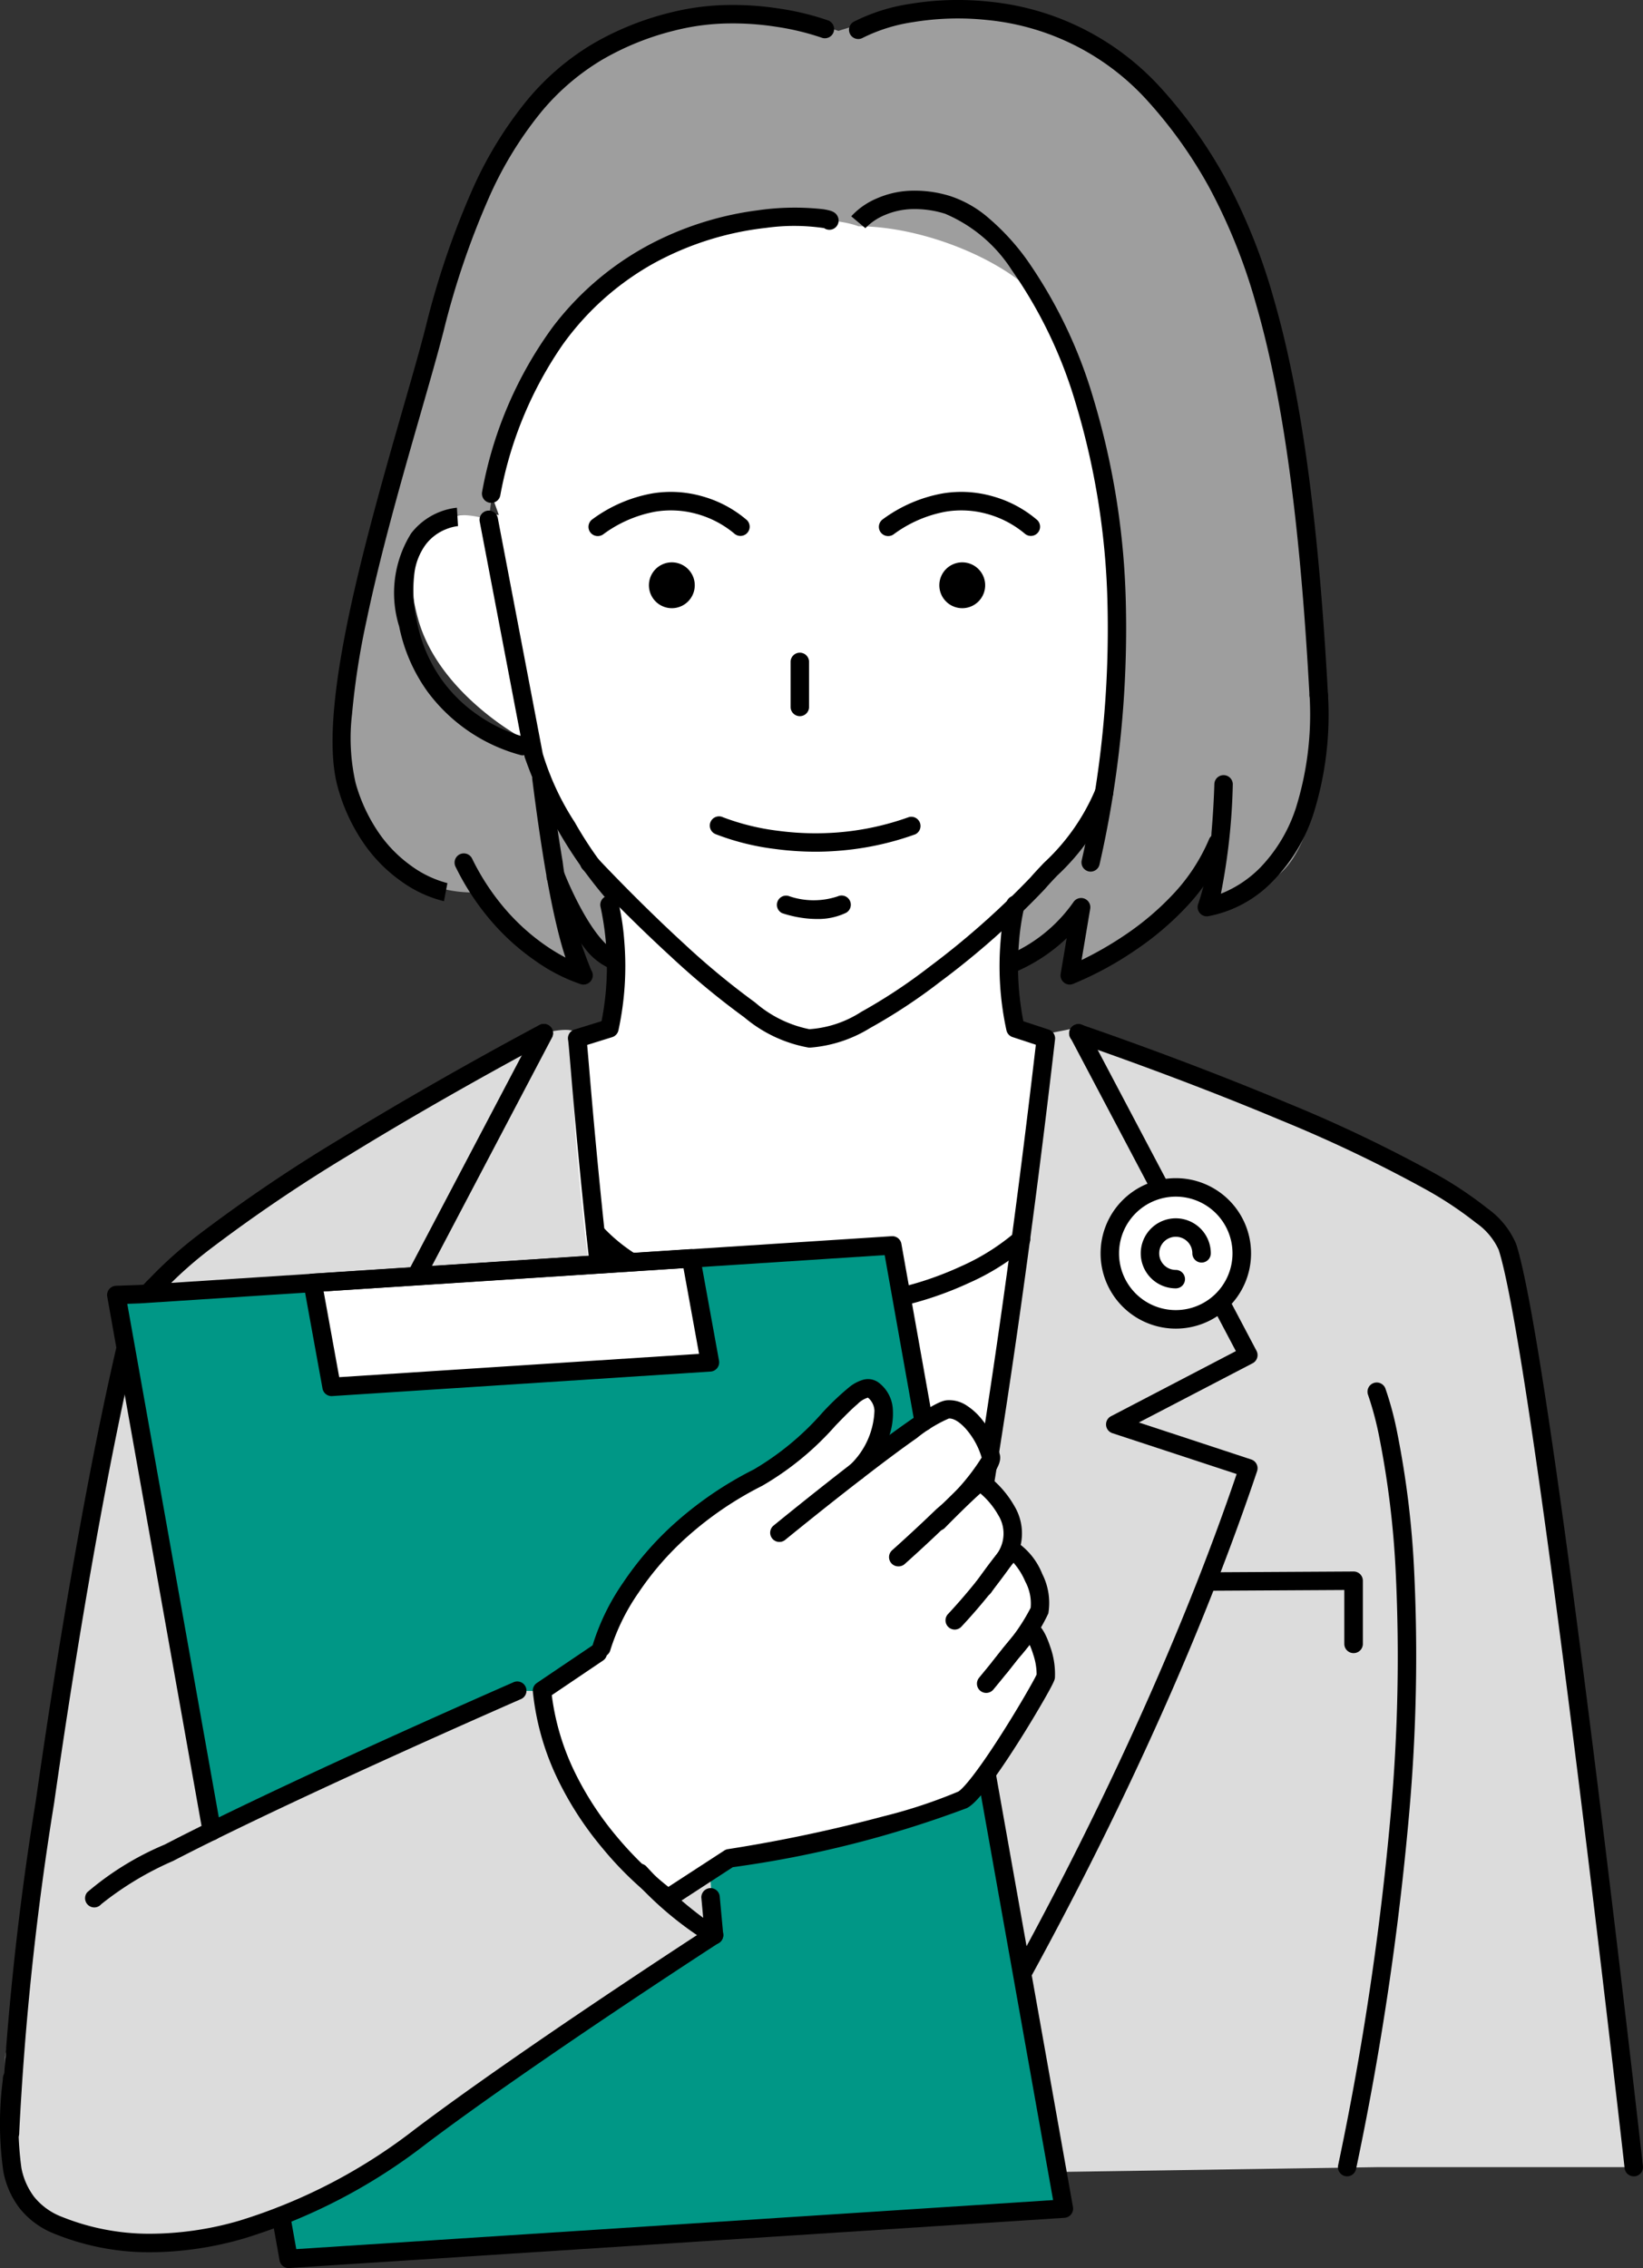 <svg xmlns="http://www.w3.org/2000/svg" xmlns:xlink="http://www.w3.org/1999/xlink" width="66.613" height="91.955" viewBox="0 0 66.613 91.955"><rect x="0" y="0" width="66.613" height="91.955" fill="#333333" stroke="none"/><defs><clipPath id="a"><rect width="66.613" height="91.955" fill="none"/></clipPath></defs><g clip-path="url(#a)"><path d="M70.5,47.531l-.957-2.676-.336-2.505,4.7-2.958s1.3-2.944,8.468-3.8c7.951-.951,14.526,5.578,14.526,5.578l.564,5.574s3.173.42,3.5,1.955a8.731,8.731,0,0,1-.586,5.047c-.707,1.7-2.041,2.978-2.913,2.948a3.049,3.049,0,0,0-1.5.337,10.4,10.4,0,0,1-1.445,2.993c-.8.882-1.773,1.951-1.773,1.951l-1.567,4.112.233,2.1,3.015,1.639S92.531,91.348,90.664,96.67c0,0-.511,4.265-1.664,6.309s-1.724,3.313-1.724,3.313l-2.1-24.228A24.183,24.183,0,0,0,86.96,78.29l.018-.6-.044,4.431s1.447,1.937-.09,1.937,0,2.433,0,2.433l-.135.36,1.132,3.064s3.148,13.831-3.8,22.481c-1.466,1.825-5.358-5.361-5.358-5.361s-4.739-14.08-5.165-24.954c-.293-7.478-.492-12.658-.564-13.035s1.8-.8,1.8-.8l.573-2.02-1.159-4.591a31.382,31.382,0,0,1-1.928-3.819c-.36-1.126-.859-1.28-.859-1.28s-3.323-1.79-4.153-4.783.461-3.907,1.23-4.135a6.6,6.6,0,0,1,2.039-.089" transform="translate(-50.275 -26.65)" fill="#fff"/><path d="M66.681,40.478a8.8,8.8,0,0,1-1.608-2.128c-.546-1.12-.77-1.235-.77-1.235L65.2,40.75a3.591,3.591,0,0,1-2.13-1.172,21.021,21.021,0,0,1-1.608-1.839,4.912,4.912,0,0,1-4.541-2.354c-1.563-2.669-.885-5.482-.778-6.981s4.348-17.193,4.348-17.193S63.273,4.1,68.01,2.819a13.593,13.593,0,0,1,7.961,0,15.044,15.044,0,0,1,6.051-.676c3.535.288,7.668,2.17,10.161,8.61S95.7,29.536,95.621,31.231s-.449,4.86-1.92,5.884a9.149,9.149,0,0,1-2.8,1.338l.405-2.089a25.172,25.172,0,0,1-3.417,3.181c-1.569,1.1-2.291,1.569-2.291,1.569l.136-2.318s-1.248.959-1.773,1.32a7.82,7.82,0,0,0-.819.633l-.174-2.3s2.864-2.047,3.391-3.921a30.261,30.261,0,0,0,.736-10.9c-.64-3.927-1.57-7.734-2.654-9.491s-4.781-3.394-7.665-3.394c0,0-1.824-.806-5.981.382a10.533,10.533,0,0,0-7.334,5.857,16.571,16.571,0,0,0-1.671,5.676c-.03-.039-2.09-.778-2.884.8a6.15,6.15,0,0,0,.118,4.944c.565.96,1.141,2.354,2.766,2.866a9.586,9.586,0,0,1,1.764.632l.632,1.8s1.2,2.071,1.44,2.664a7.436,7.436,0,0,0,.843,1.375Z" transform="translate(-41.973 -1.568)" fill="#9e9e9e"/><path d="M24.8,167.675l-12.756,7.363-3.289,3.076s-.1.857-1.041,4.6-4.054,30.38-4.054,30.38H43.651s-11.316-1.18-14-16.571c-1.679-9.623-4.314-25.668-3.5-28.627.171-.623-1.346-.217-1.346-.217" transform="translate(-2.75 -125.794)" fill="#dcdcdc"/><path d="M163.224,213.479l-4.733-35.69a8.063,8.063,0,0,0-2.5-3.68c-2.523-1.892-15.457-6.8-15.457-6.8l-1.131.226s-2.855,22.826-4.688,28.231-4.169,16.71-4.169,16.71l-1.372,1.359,23.645-.355h6.456" transform="translate(-96.985 -125.616)" fill="#dcdcdc"/><path d="M83.429,98.965a.373.373,0,0,1-.267-.112,17.828,17.828,0,0,1-3.305-5.739l-1.819-9.532a.374.374,0,1,1,.734-.14l1.819,9.533v0a10.884,10.884,0,0,0,1.3,2.786A16.072,16.072,0,0,0,83.7,98.329a.374.374,0,0,1-.267.636Z" transform="translate(-58.586 -62.42)"/><path d="M69.445,92.63a.375.375,0,0,1-.08-.009,6.945,6.945,0,0,1-3.79-2.577A6.818,6.818,0,0,1,64.426,87.4a4.558,4.558,0,0,1,.486-3.772,2.716,2.716,0,0,1,1.856-1.04l.045.746h0a1.8,1.8,0,0,0-.472.121,1.927,1.927,0,0,0-.846.638,2.5,2.5,0,0,0-.448,1.13,5.752,5.752,0,0,0,.108,2.027A6.077,6.077,0,0,0,66.18,89.6a5.939,5.939,0,0,0,1.468,1.415,6.016,6.016,0,0,0,1.876.871.374.374,0,0,1-.079.739Z" transform="translate(-48.243 -62.004)"/><path d="M103.738,138.155l-.09,0a5.534,5.534,0,0,1-2.6-1.222,32,32,0,0,1-2.984-2.468c-1.915-1.755-3.558-3.52-3.574-3.538a.374.374,0,1,1,.548-.509c.016.017,1.641,1.764,3.534,3.5a31.252,31.252,0,0,0,2.909,2.408,4.8,4.8,0,0,0,2.2,1.084,4.422,4.422,0,0,0,2.1-.7,21.866,21.866,0,0,0,2.744-1.811,32.963,32.963,0,0,0,4.122-3.643c.156-.181.345-.38.545-.592a8.578,8.578,0,0,0,2.082-2.963.374.374,0,1,1,.71.235,9.293,9.293,0,0,1-2.249,3.242c-.194.2-.377.4-.522.567a33.2,33.2,0,0,1-4.237,3.75,22.6,22.6,0,0,1-2.841,1.873A5.4,5.4,0,0,1,103.738,138.155Z" transform="translate(-70.867 -95.683)"/><path d="M154.983,209.936a.374.374,0,0,1-.318-.57c.018-.03,1.862-3.026,4.213-7.568,1.38-2.666,2.662-5.336,3.81-7.934,1.377-3.115,2.564-6.136,3.532-8.985l-5.038-1.656a.374.374,0,0,1-.056-.687l5.063-2.64-6.705-12.7a.374.374,0,1,1,.661-.349l6.88,13.036a.374.374,0,0,1-.158.506l-4.61,2.4,4.554,1.5a.374.374,0,0,1,.238.474c-1,2.976-2.235,6.142-3.679,9.411-1.155,2.613-2.444,5.3-3.832,7.978-2.363,4.565-4.218,7.581-4.237,7.61A.373.373,0,0,1,154.983,209.936Z" transform="translate(-116.082 -125.117)"/><path d="M71.532,209.878a.373.373,0,0,1-.318-.178c-.018-.03-1.874-3.045-4.237-7.611-1.387-2.681-2.677-5.365-3.832-7.978-1.445-3.268-2.683-6.435-3.679-9.411a.374.374,0,0,1,.238-.474l4.554-1.5-4.61-2.4a.374.374,0,0,1-.158-.505l6.866-13.055a.374.374,0,0,1,.662.348l-6.691,12.724,5.064,2.641a.374.374,0,0,1-.056.687l-5.038,1.656c.968,2.849,2.155,5.87,3.532,8.985,1.148,2.6,2.43,5.268,3.81,7.934,2.351,4.542,4.194,7.539,4.213,7.568a.374.374,0,0,1-.318.57Z" transform="translate(-44.632 -125.059)"/><path d="M96.116,81.824a.374.374,0,0,1-.217-.678,5.807,5.807,0,0,1,2.454-1.055,4.628,4.628,0,0,1,2,.12,4.708,4.708,0,0,1,1.814.967.374.374,0,0,1-.512.545,4.035,4.035,0,0,0-1.537-.8,3.886,3.886,0,0,0-1.666-.088,5.083,5.083,0,0,0-2.116.922A.372.372,0,0,1,96.116,81.824Z" transform="translate(-71.884 -60.09)"/><path d="M107.438,92.426a.929.929,0,1,1-.929-.929.929.929,0,0,1,.929.929" transform="translate(-79.27 -68.697)"/><path d="M143.364,81.824a.374.374,0,0,1-.217-.678,5.808,5.808,0,0,1,2.454-1.055,4.628,4.628,0,0,1,2,.12,4.707,4.707,0,0,1,1.814.967.374.374,0,0,1-.512.545,4.035,4.035,0,0,0-1.537-.8,3.886,3.886,0,0,0-1.666-.088,5.084,5.084,0,0,0-2.116.922A.372.372,0,0,1,143.364,81.824Z" transform="translate(-107.358 -60.09)"/><path d="M154.686,92.426a.929.929,0,1,1-.929-.929.929.929,0,0,1,.929.929" transform="translate(-114.744 -68.697)"/><path d="M-1.126,1.074A.374.374,0,0,1-1.5.7V-1.126A.374.374,0,0,1-1.126-1.5a.374.374,0,0,1,.374.374V.7A.374.374,0,0,1-1.126,1.074Z" transform="translate(33.554 27.962)"/><path d="M119.822,134.269a12.3,12.3,0,0,1-1.636-.109,10.052,10.052,0,0,1-2.414-.6.374.374,0,1,1,.294-.687,9.549,9.549,0,0,0,2.246.55,11.5,11.5,0,0,0,2.4.065,11.083,11.083,0,0,0,2.893-.623.374.374,0,0,1,.254.7,11.832,11.832,0,0,1-3.107.666Q120.289,134.269,119.822,134.269Z" transform="translate(-86.752 -99.738)"/><path d="M127.906,146.621a4.141,4.141,0,0,1-.541-.037,4.624,4.624,0,0,1-.868-.2.374.374,0,0,1,.251-.7,3.068,3.068,0,0,0,2.008.018.374.374,0,0,1,.335.668A2.621,2.621,0,0,1,127.906,146.621Z" transform="translate(-94.788 -109.362)"/><path d="M196.876,213.353a.374.374,0,0,1-.371-.332c-.009-.082-.941-8.345-2.032-17.029-1.442-11.474-2.506-18.462-3.076-20.209a2.692,2.692,0,0,0-.92-1.091,14.971,14.971,0,0,0-2.053-1.362,56.545,56.545,0,0,0-5.888-2.808c-4.159-1.749-8.246-3.137-8.287-3.151a.374.374,0,1,1,.24-.708c.041.014,4.154,1.411,8.337,3.17a57.27,57.27,0,0,1,5.968,2.848,15.692,15.692,0,0,1,2.158,1.435,3.4,3.4,0,0,1,1.155,1.436c.593,1.818,1.638,8.664,3.107,20.349,1.092,8.689,2.024,16.955,2.033,17.038a.374.374,0,0,1-.33.413Z" transform="translate(-130.637 -125.116)"/><path d="M2.537,212.728a.388.388,0,0,1-.049,0,.374.374,0,0,1-.322-.419c.038-.293,3.827-29.373,4.562-33.819a3.382,3.382,0,0,1,.955-1.593,16.938,16.938,0,0,1,1.993-1.78,63.842,63.842,0,0,1,5.71-3.867c4.044-2.487,8.076-4.617,8.117-4.638a.374.374,0,0,1,.349.661c-.04.021-4.054,2.141-8.077,4.616a63.1,63.1,0,0,0-5.639,3.818,16.217,16.217,0,0,0-1.9,1.7,2.678,2.678,0,0,0-.768,1.208c-.734,4.434-4.52,33.5-4.559,33.794A.374.374,0,0,1,2.537,212.728Z" transform="translate(-1.624 -125.059)"/><path d="M201.809,258.992a.374.374,0,0,1-.374-.374v-2.185l-5.361.03a.374.374,0,0,1,0-.748l5.737-.032a.374.374,0,0,1,.376.374v2.561A.374.374,0,0,1,201.809,258.992Z" transform="translate(-146.932 -191.969)"/><path d="M42,252.217a.374.374,0,0,1-.367-.3,67.713,67.713,0,0,1-1.13-11.853,74.7,74.7,0,0,1,.566-9.806c.359-2.9.825-5.236,1.153-6.683.356-1.573.623-2.447.634-2.483a.374.374,0,0,1,.715.22h0c0,.009-.273.892-.623,2.444-.324,1.432-.784,3.741-1.139,6.613a73.946,73.946,0,0,0-.558,9.7,66.959,66.959,0,0,0,1.117,11.709.374.374,0,0,1-.368.443Z" transform="translate(-30.41 -165.795)"/><path d="M218.057,257.125a.374.374,0,0,1-.366-.45,120.7,120.7,0,0,0,2.137-14.3,71.394,71.394,0,0,0,.2-9.688,37.211,37.211,0,0,0-.663-5.5,12.861,12.861,0,0,0-.459-1.739.374.374,0,0,1,.7-.268,13.032,13.032,0,0,1,.483,1.808,37.648,37.648,0,0,1,.684,5.594,71.882,71.882,0,0,1-.2,9.8,121.332,121.332,0,0,1-2.154,14.439A.374.374,0,0,1,218.057,257.125Z" transform="translate(-163.438 -168.888)"/><path d="M103.139,195.974a.372.372,0,0,1-.261-.106,14.1,14.1,0,0,1-2.564-3.716,37.208,37.208,0,0,1-2.1-5.263A98.641,98.641,0,0,1,95.13,173.82c-1.6-9.124-2.371-18.225-2.624-21.215-.045-.533-.081-.959-.094-1.055a.374.374,0,0,1,.252-.446l1.1-.341a11.413,11.413,0,0,0-.042-4.634.374.374,0,0,1,.723-.19,9.917,9.917,0,0,1,.239,1.559,12.292,12.292,0,0,1-.236,3.639.374.374,0,0,1-.254.275l-1.013.315h0c.017.189.041.465.07.815.252,2.982,1.02,12.058,2.615,21.149a97.91,97.91,0,0,0,3.054,12.968c1.355,4.179,2.863,7.1,4.479,8.674a.374.374,0,0,1-.261.641Z" transform="translate(-69.375 -109.362)"/><path d="M135.173,195.882a.374.374,0,0,1-.346-.516,74.589,74.589,0,0,0,2.79-9.725c.947-4.008,1.86-8.576,2.715-13.576,1.054-6.165,2.02-13.008,2.873-20.345l-.944-.311a.374.374,0,0,1-.248-.273,12.2,12.2,0,0,1-.236-3.639,9.916,9.916,0,0,1,.239-1.559.374.374,0,0,1,.723.19h0a9.429,9.429,0,0,0-.218,1.45,11.612,11.612,0,0,0,.178,3.189l1.03.339a.374.374,0,0,1,.254.4c-.865,7.477-1.847,14.448-2.92,20.719-.858,5.019-1.776,9.6-2.728,13.629-.848,3.585-1.567,6.053-2.02,7.492-.494,1.568-.785,2.277-.8,2.307A.374.374,0,0,1,135.173,195.882Z" transform="translate(-101.208 -109.362)"/><path d="M185.913,195.86a2.674,2.674,0,1,1-2.674-2.674,2.674,2.674,0,0,1,2.674,2.674" transform="translate(-135.569 -145.045)" fill="#fff"/><path d="M1.548-1.5A3.048,3.048,0,0,1,4.6,1.548,3.048,3.048,0,0,1,1.548,4.6,3.048,3.048,0,0,1-1.5,1.548,3.048,3.048,0,0,1,1.548-1.5Zm0,5.349a2.3,2.3,0,1,0-2.3-2.3A2.3,2.3,0,0,0,1.548,3.849Z" transform="translate(46.122 49.267)"/><path d="M188.145,201.812a1.046,1.046,0,1,1,1.046-1.046" transform="translate(-140.475 -149.951)" fill="#fff"/><path d="M187.019,201.06a1.42,1.42,0,1,1,1.42-1.42.374.374,0,0,1-.748,0,.672.672,0,1,0-.672.672.374.374,0,1,1,0,.748Z" transform="translate(-139.349 -148.825)"/><path d="M78.787,45.755a.374.374,0,0,1-.367-.448,16.2,16.2,0,0,1,2.864-6.682,11.993,11.993,0,0,1,4.192-3.48,12.946,12.946,0,0,1,4.1-1.249,10.514,10.514,0,0,1,2.654-.049,2.191,2.191,0,0,1,.293.059.673.673,0,0,1,.136.054.394.394,0,0,1,.213.381.374.374,0,0,1-.586.275,8.236,8.236,0,0,0-2.34-.012,12.291,12.291,0,0,0-4.6,1.457,11.3,11.3,0,0,0-3.664,3.286,15.7,15.7,0,0,0-2.526,6.108A.374.374,0,0,1,78.787,45.755Z" transform="translate(-58.873 -25.367)"/><path d="M148.221,58.613a.374.374,0,0,1-.365-.455A42.208,42.208,0,0,0,148.9,47.689a30.49,30.49,0,0,0-1.293-8.083,18.49,18.49,0,0,0-2.575-5.365,5.987,5.987,0,0,0-2.712-2.3,4.1,4.1,0,0,0-1.429-.186,3.015,3.015,0,0,0-1,.23,2.363,2.363,0,0,0-.806.54l0,0-.573-.481a2.982,2.982,0,0,1,1.039-.726,3.743,3.743,0,0,1,1.258-.306,4.82,4.82,0,0,1,1.723.214,4.535,4.535,0,0,1,1.553.891,9.479,9.479,0,0,1,1.546,1.686,19.235,19.235,0,0,1,2.686,5.584,31.237,31.237,0,0,1,1.327,8.281,42.956,42.956,0,0,1-1.065,10.655A.374.374,0,0,1,148.221,58.613Z" transform="translate(-104 -23.274)"/><path d="M157.2,28.552a.374.374,0,0,1-.373-.354c-.383-7.061-1.076-12.118-2.181-15.914a23.079,23.079,0,0,0-1.893-4.7,18.47,18.47,0,0,0-2.48-3.483A10.061,10.061,0,0,0,143.737.81,11.187,11.187,0,0,0,140.745.9a6.742,6.742,0,0,0-2.026.633.374.374,0,1,1-.359-.656A7.488,7.488,0,0,1,140.62.16a11.945,11.945,0,0,1,3.2-.094A10.8,10.8,0,0,1,150.832,3.6a19.209,19.209,0,0,1,2.579,3.622,23.81,23.81,0,0,1,1.955,4.849c1.121,3.853,1.824,8.963,2.21,16.083a.374.374,0,0,1-.353.393Z" transform="translate(-103.736 -0.001)"/><path d="M166.289,141.706a.374.374,0,0,1-.369-.436l.244-1.446a7,7,0,0,1-1.923,1.3.374.374,0,1,1-.308-.681,6.188,6.188,0,0,0,2.5-2.074.374.374,0,0,1,.685.26l-.35,2.081a14.055,14.055,0,0,0,1.759-1.014,11.314,11.314,0,0,0,1.922-1.624,7.534,7.534,0,0,0,1.491-2.268.374.374,0,0,1,.692.283,8.283,8.283,0,0,1-1.644,2.5,12.082,12.082,0,0,1-2.056,1.735,13.654,13.654,0,0,1-2.514,1.358A.374.374,0,0,1,166.289,141.706Z" transform="translate(-122.917 -101.787)"/><path d="M79.154,133.845a.375.375,0,0,1-.1-.015,7.125,7.125,0,0,1-1.861-.958,9.413,9.413,0,0,1-1.652-1.46,10.308,10.308,0,0,1-1.578-2.358.374.374,0,0,1,.672-.328,9.568,9.568,0,0,0,1.448,2.171,8.677,8.677,0,0,0,1.508,1.342,7.853,7.853,0,0,0,.835.509c-.1-.3-.2-.647-.3-1.053-.184-.734-.369-1.645-.548-2.71-.3-1.806-.494-3.454-.5-3.47a.374.374,0,0,1,.743-.085c0,.016.189,1.647.49,3.433a17.05,17.05,0,0,0,1.16,4.4.374.374,0,0,1-.312.58Z" transform="translate(-55.499 -93.925)"/><path d="M58.623,37.142a4.975,4.975,0,0,1-1.743-.815,6.155,6.155,0,0,1-1.413-1.394,7.511,7.511,0,0,1-1.14-2.377c-.4-1.387-.257-3.669.435-6.976.585-2.792,1.475-5.891,2.189-8.382.374-1.3.7-2.43.935-3.354A33.713,33.713,0,0,1,59.726,8.4a15.9,15.9,0,0,1,2.24-3.7A10.3,10.3,0,0,1,64.65,2.385a11.879,11.879,0,0,1,3.118-1.263A10.164,10.164,0,0,1,70.176.806a12.211,12.211,0,0,1,2.049.147,10.886,10.886,0,0,1,1.982.482.374.374,0,0,1-.263.7,10.387,10.387,0,0,0-1.853-.446,11.45,11.45,0,0,0-1.916-.135,9.411,9.411,0,0,0-2.219.292,11.146,11.146,0,0,0-2.925,1.183A9.56,9.56,0,0,0,62.54,5.176a15.173,15.173,0,0,0-2.133,3.531,32.983,32.983,0,0,0-1.8,5.324c-.24.934-.565,2.065-.941,3.374-.712,2.479-1.6,5.564-2.176,8.329a30.759,30.759,0,0,0-.595,3.83,8.238,8.238,0,0,0,.146,2.785,6.78,6.78,0,0,0,1.01,2.121,5.421,5.421,0,0,0,1.226,1.225,4.349,4.349,0,0,0,1.486.714h0Z" transform="translate(-40.623 -0.604)"/><path d="M195.222,120.923a.374.374,0,0,1-.342-.524,10.691,10.691,0,0,0,.532-2.885c.093-1.055.115-1.959.116-1.968a.374.374,0,0,1,.747.017,25.456,25.456,0,0,1-.483,4.441l.084-.033a4.652,4.652,0,0,0,1.5-1.013,6.259,6.259,0,0,0,1.46-2.438,12.728,12.728,0,0,0,.551-4.558.374.374,0,0,1,.747-.028,13.407,13.407,0,0,1-.6,4.869,6.948,6.948,0,0,1-1.666,2.724,4.871,4.871,0,0,1-2.6,1.393Z" transform="translate(-146.293 -83.771)"/><path d="M91.607,145.257a.372.372,0,0,1-.137-.026,2.6,2.6,0,0,1-1.013-.835,8.2,8.2,0,0,1-.775-1.189,14.565,14.565,0,0,1-.732-1.551.374.374,0,0,1,.7-.271h0a14.066,14.066,0,0,0,.695,1.469c.689,1.253,1.175,1.592,1.4,1.682a.374.374,0,0,1-.137.722Z" transform="translate(-66.764 -105.974)"/><path d="M104.413,202.781q-.193,0-.387,0a16.021,16.021,0,0,1-3.891-.54,11.956,11.956,0,0,1-2.654-1.069,7.318,7.318,0,0,1-2.026-1.558.374.374,0,0,1,.58-.471h0a6.81,6.81,0,0,0,1.849,1.4,11.259,11.259,0,0,0,2.48.988,15.3,15.3,0,0,0,3.678.5,15.922,15.922,0,0,0,3.791-.36,13.341,13.341,0,0,0,2.716-.911,8.975,8.975,0,0,0,2.188-1.365.374.374,0,1,1,.514.543,9.456,9.456,0,0,1-2.352,1.484,14.065,14.065,0,0,1-2.878.973A16.507,16.507,0,0,1,104.413,202.781Z" transform="translate(-71.605 -149.411)"/><path d="M89.329,238.32l2.126-1.75a15.224,15.224,0,0,1,3.062-4.439,44.385,44.385,0,0,1,4.157-3c.761-.615.939-.776.939-.776s1.2-1.781,1.785-2,1.1-.551,1.251.339a4.922,4.922,0,0,1-.414,2.184l2.864-1.816a.84.84,0,0,1,.953-.007c.418.354,1.412,1.325,1.188,1.765a10.862,10.862,0,0,1-.678,1.077,1.539,1.539,0,0,1,1,.653,1.881,1.881,0,0,1,.535,1.581l-.075.407a5.038,5.038,0,0,1,1.072,1.9,2.152,2.152,0,0,1-.212,1.213,6.041,6.041,0,0,1,.589,2.377c-.123.821-2.859,4.4-2.859,4.4a6.788,6.788,0,0,1-2.093.806c-1,.149-8.378,2.141-8.378,2.141l-1.991,1.34a17,17,0,0,1-3.486-3.736,15.16,15.16,0,0,1-1.337-4.662" transform="translate(-67.069 -169.763)" fill="#fff"/><path d="M50.875,205.957l.792,4,15.34-.994-.686-4.25Z" transform="translate(-38.197 -153.702)" fill="#fff"/><path d="M74.436,289.451l3.022,17.316L46.024,308.8l-.306-1.72s9.158-5.654,11.236-7.125,6.122-4.262,6.122-4.262L62.76,293l.786-.2s6.737-1.141,8.057-1.79a14.686,14.686,0,0,0,2.556-1.691Z" transform="translate(-34.325 -217.223)" fill="#009786"/><path d="M19.028,204.66l7.936-.514.791,4.243L43.1,207.4l-.792-4.243,8.158-.529,1.272,7.139-1.66,1.408s.7-1.83.011-2.3-1.139-.271-1.7.3a20.125,20.125,0,0,1-3.533,2.955c-1.434.852-3.512,2.032-4.627,3.865s-1.9,3.419-1.9,3.419L36.254,220.9l-2.526.164L22.9,226.4Z" transform="translate(-14.286 -152.132)" fill="#009786"/><path d="M5.7,218.411.825,247.38s0,4.989,1.092,6.136,5.207,1.963,7.3,1.274a28.649,28.649,0,0,0,8.069-3.89c2.851-2.084,10.366-7.2,10.366-7.2l1.917-1.255-.169-2.611-1.7,1.1s-3.215-2.765-3.978-4.678a22.849,22.849,0,0,1-1.105-3.709l-1.053-.011L9.234,238.253Z" transform="translate(-0.619 -163.985)" fill="#dcdcdc"/><path d="M.489,250.411a.374.374,0,0,1-.373-.361,119.04,119.04,0,0,1,1.42-13.484c1.02-7.156,2.215-13.877,3.279-18.439a.374.374,0,0,1,.728.17c-1.059,4.542-2.249,11.239-3.267,18.374A121.053,121.053,0,0,0,.863,250.024a.374.374,0,0,1-.361.386Z" transform="translate(-0.084 -163.554)"/><path d="M44.9,307.425a.374.374,0,0,1-.368-.308l-.306-1.72a.374.374,0,1,1,.736-.131l.248,1.391,30.684-1.988-3.072-17.244a.374.374,0,0,1,.736-.131L76.7,304.949a.374.374,0,0,1-.344.439l-31.434,2.037Z" transform="translate(-33.198 -215.47)"/><path d="M21.673,225.622a.374.374,0,0,1-.368-.308l-3.873-21.74a.374.374,0,0,1,.355-.439l.9-.031,30.55-1.979a.374.374,0,0,1,.392.307l1.276,7.161a.374.374,0,0,1-.736.131l-1.217-6.832L18.729,203.85h-.011l-.474.017,3.8,21.316a.374.374,0,0,1-.368.439Z" transform="translate(-13.084 -151.005)"/><path d="M96.733,235.655a.374.374,0,0,1-.362-.466,9.181,9.181,0,0,1,1.248-2.56,12.771,12.771,0,0,1,1.993-2.314,14.763,14.763,0,0,1,3.3-2.265,11.341,11.341,0,0,0,2.777-2.3,10.746,10.746,0,0,1,1.1-1.044,1.6,1.6,0,0,1,.538-.286.732.732,0,0,1,.642.109,1.453,1.453,0,0,1,.575,1.063,2.807,2.807,0,0,1-.244,1.351,5.134,5.134,0,0,1-.928,1.417.374.374,0,1,1-.554-.5,3.187,3.187,0,0,0,.982-2.191.723.723,0,0,0-.265-.53,1.021,1.021,0,0,0-.422.264c-.253.213-.548.516-.889.868a11.916,11.916,0,0,1-2.975,2.444,14.012,14.012,0,0,0-3.133,2.15,12.023,12.023,0,0,0-1.877,2.178,8.544,8.544,0,0,0-1.146,2.33A.374.374,0,0,1,96.733,235.655Z" transform="translate(-72.347 -168.475)"/><path d="M130.515,234.525a.374.374,0,0,1-.248-.654c.009-.008.9-.8,1.8-1.673a8.752,8.752,0,0,0,1.829-2.084,3.083,3.083,0,0,0-.572-1.083c-.272-.332-.556-.519-.761-.5a5.675,5.675,0,0,0-1.306.8c-.6.418-1.362.988-2.275,1.694-1.56,1.206-3.027,2.406-3.041,2.418a.374.374,0,1,1-.473-.579c.015-.012,1.522-1.245,3.11-2.472.935-.722,1.716-1.3,2.32-1.723,1.062-.74,1.391-.86,1.587-.879a1.272,1.272,0,0,1,.8.212,2.551,2.551,0,0,1,.616.56,3.778,3.778,0,0,1,.733,1.435c.066.285-.1.628-.6,1.224-.313.373-.757.843-1.321,1.4-.952.937-1.935,1.808-1.945,1.817A.373.373,0,0,1,130.515,234.525Z" transform="translate(-94.096 -171.019)"/><path d="M152.166,245.974a.374.374,0,0,1-.274-.628,23.227,23.227,0,0,0,2.02-2.491,1.41,1.41,0,0,0,.018-1.524,3.266,3.266,0,0,0-.724-.878c-.3.263-.927.873-1.45,1.408a.374.374,0,0,1-.535-.522s.418-.428.839-.838c.25-.243.454-.435.607-.569.1-.087.177-.151.239-.2a.819.819,0,0,1,.124-.076.4.4,0,0,1,.418.029,4.133,4.133,0,0,1,1.141,1.287,2.155,2.155,0,0,1-.045,2.276,23.466,23.466,0,0,1-2.1,2.6A.373.373,0,0,1,152.166,245.974Z" transform="translate(-113.458 -179.905)"/><path d="M159.018,256.968a.374.374,0,0,1-.286-.614c0-.006.491-.587.995-1.235a7.787,7.787,0,0,0,1.095-1.6,1.87,1.87,0,0,0-.219-1.068,2.8,2.8,0,0,0-.475-.759c-.219.252-.6.758-.9,1.2a.374.374,0,1,1-.614-.426c.011-.016.273-.394.558-.77.171-.225.314-.4.427-.529a1.869,1.869,0,0,1,.2-.2.438.438,0,0,1,.5-.087,2.811,2.811,0,0,1,.994,1.265,2.593,2.593,0,0,1,.246,1.6,7.467,7.467,0,0,1-1.216,1.83c-.512.659-1.006,1.249-1.011,1.255A.373.373,0,0,1,159.018,256.968Z" transform="translate(-119.036 -188.332)"/><path d="M92.165,275.447a.373.373,0,0,1-.214-.067,13.916,13.916,0,0,1-2.437-2.323,13.47,13.47,0,0,1-1.782-2.724,10.656,10.656,0,0,1-1.048-3.635.374.374,0,0,1,.163-.346l2.272-1.534a.374.374,0,0,1,.418.62l-2.085,1.408a9.968,9.968,0,0,0,.946,3.149,12.7,12.7,0,0,0,1.675,2.567,14.146,14.146,0,0,0,2.107,2.057l2.266-1.474a.375.375,0,0,1,.145-.056,60.5,60.5,0,0,0,6.319-1.334,20.546,20.546,0,0,0,3.023-1c.04-.021.432-.261,1.756-2.337.706-1.108,1.318-2.182,1.42-2.41a2.5,2.5,0,0,0-.134-.8,3.506,3.506,0,0,0-.147-.4c-.27.3-.686.824-.913,1.124a.374.374,0,0,1-.6-.444c.012-.016.308-.4.61-.77.181-.22.332-.395.449-.519a2.191,2.191,0,0,1,.2-.189.445.445,0,0,1,.473-.1c.083.035.339.141.614.973a3.262,3.262,0,0,1,.19,1.262c-.01.074-.021.157-.478.951-.289.5-.649,1.1-.987,1.63-1.52,2.4-1.963,2.625-2.109,2.7a43.765,43.765,0,0,1-9.486,2.394l-2.418,1.573A.373.373,0,0,1,92.165,275.447Z" transform="translate(-65.081 -198.118)"/><path d="M105.993,306.508a.373.373,0,0,1-.17-.041,13.9,13.9,0,0,1-3.115-2.605.374.374,0,1,1,.556-.5,15.971,15.971,0,0,0,2.288,2.067l-.075-.815a.374.374,0,0,1,.744-.068l.143,1.554a.374.374,0,0,1-.372.408Z" transform="translate(-77.042 -227.674)"/><path d="M14.213,282.764a.374.374,0,0,1-.284-.617,11.912,11.912,0,0,1,3.141-1.933c1.4-.728,3.277-1.639,5.567-2.708,3.694-1.724,7.431-3.371,8.489-3.835l.06-.026a.374.374,0,1,1,.3.683l-.063.028c-1.056.463-4.786,2.107-8.473,3.828-2.281,1.064-4.145,1.971-5.539,2.694a12.856,12.856,0,0,0-2.918,1.756A.373.373,0,0,1,14.213,282.764Z" transform="translate(-10.39 -205.43)"/><path d="M6.132,326.587H6.024a10.225,10.225,0,0,1-3.792-.741A3.385,3.385,0,0,1,.8,324.807a3.538,3.538,0,0,1-.662-1.486,13.775,13.775,0,0,1-.026-3.7l.01-.131a.374.374,0,0,1,.745.057l-.01.131a13.317,13.317,0,0,0,.011,3.484,2.811,2.811,0,0,0,.519,1.18,2.66,2.66,0,0,0,1.125.809,9.481,9.481,0,0,0,3.516.685,13.053,13.053,0,0,0,3.691-.534,22.233,22.233,0,0,0,7.1-3.7c4.35-3.284,11.848-8.14,11.923-8.188a.374.374,0,1,1,.406.628c-.075.048-7.551,4.89-11.879,8.157a22.982,22.982,0,0,1-7.349,3.82A13.866,13.866,0,0,1,6.132,326.587Z" transform="translate(-0.001 -235.272)"/><path d="M50.514,209.2a.374.374,0,0,1-.368-.307l-.767-4.218a.374.374,0,0,1,.344-.44l15.341-.994a.374.374,0,0,1,.392.306l.766,4.218a.374.374,0,0,1-.344.44l-15.34.994Zm-.323-4.246.632,3.478,14.589-.945-.632-3.478Z" transform="translate(-37.07 -152.597)"/></g></svg>